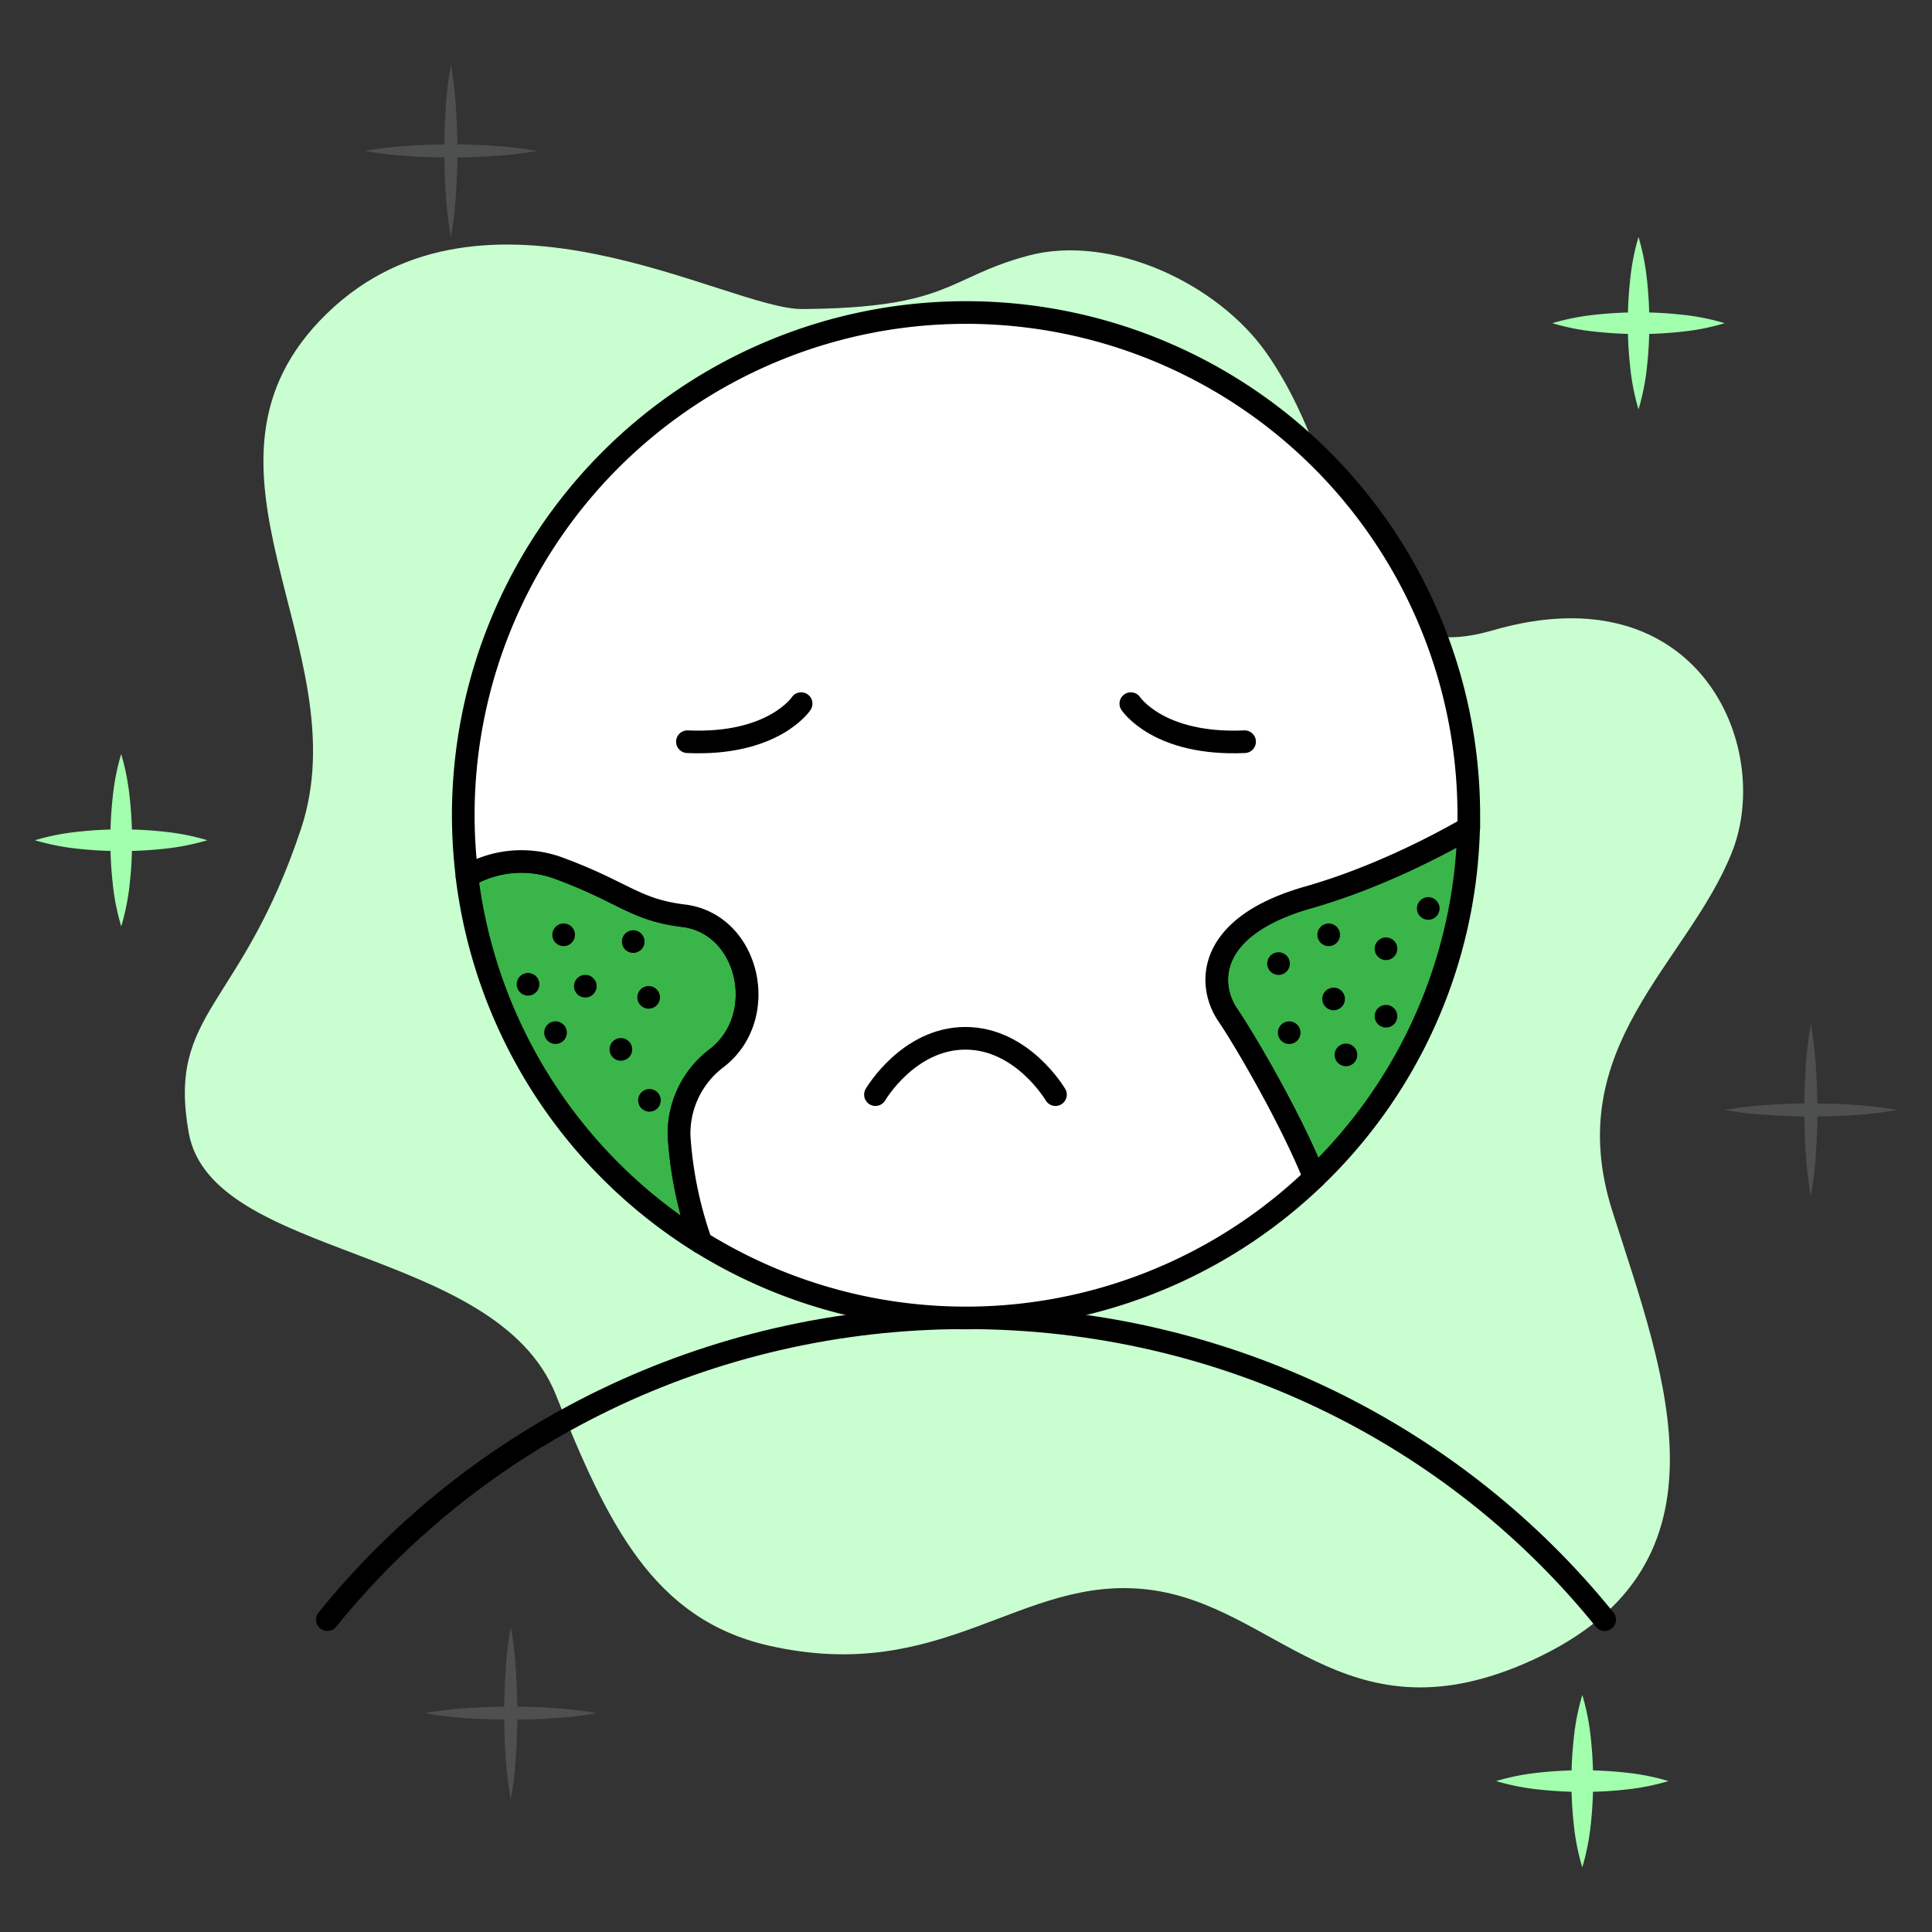 <svg id="Layer_1" data-name="Layer 1" xmlns="http://www.w3.org/2000/svg" viewBox="0 0 512 512"><rect x="0" y="0" width="512" height="512" fill="#333333" stroke="none"/><defs><style>.cls-1{fill:#c9ffd0;}.cls-2{fill:#a1ffad;}.cls-3{fill:#4e4f4f;}.cls-4{fill:#3ab54a;}.cls-4,.cls-5,.cls-6{stroke:#000;stroke-linecap:round;stroke-linejoin:round;stroke-width:6px;}.cls-5{fill:none;}.cls-6{fill:#fff;}</style></defs><path class="cls-1" d="M335.63,93.56c-13-18.57-41.34-31.7-63.25-25.78C250.82,73.6,252,81.61,212.59,81.9c-19.54.15-84.17-39.26-125.88,1.11s8.94,89-6.95,136.68S44.3,268,50,300.11c6,33.76,81.41,29.79,97.3,69.5,13.7,34.26,25.81,59.58,56.59,66.53,46.35,10.46,66.53-18.87,100.28-14.9s51.77,40,99.29,19.86c58.49-24.82,37.73-76.45,23.83-120.14s20.08-65.55,31.77-95.31c10.92-27.8-8.93-74.47-63.54-58.58C354.25,179.07,360.46,128.93,335.63,93.56Z"/><path class="cls-2" d="M411.38,85.65A61.66,61.66,0,0,1,422.8,83.4a104.18,104.18,0,0,1,11.42-.62,101.61,101.61,0,0,1,11.42.61,60.73,60.73,0,0,1,11.42,2.26,60.73,60.73,0,0,1-11.42,2.26,101.61,101.61,0,0,1-11.42.61,104.18,104.18,0,0,1-11.42-.62A61.66,61.66,0,0,1,411.38,85.65Z"/><path class="cls-2" d="M434.22,62.81a61.66,61.66,0,0,1,2.25,11.42,104,104,0,0,1,.62,11.42,101.61,101.61,0,0,1-.61,11.42,60.73,60.73,0,0,1-2.26,11.42A60.73,60.73,0,0,1,432,97.07a101.61,101.61,0,0,1-.61-11.42A104,104,0,0,1,432,74.23,61.66,61.66,0,0,1,434.22,62.81Z"/><path class="cls-3" d="M457.06,294.15a96.28,96.28,0,0,1,11.42-1.33c3.8-.28,7.61-.38,11.41-.39s7.62.11,11.42.38a96.55,96.55,0,0,1,11.42,1.34,94.53,94.53,0,0,1-11.42,1.35c-3.8.27-7.61.38-11.42.38s-7.61-.11-11.41-.39A94.26,94.26,0,0,1,457.06,294.15Z"/><path class="cls-3" d="M479.89,271.32a94.26,94.26,0,0,1,1.34,11.42c.28,3.8.38,7.61.39,11.41s-.11,7.62-.38,11.42A94.29,94.29,0,0,1,479.89,317a96.3,96.3,0,0,1-1.34-11.42c-.27-3.8-.38-7.61-.38-11.42s.11-7.61.38-11.41A98.43,98.43,0,0,1,479.89,271.32Z"/><path class="cls-2" d="M396.49,472a62.33,62.33,0,0,1,11.42-2.25,106.34,106.34,0,0,1,22.84,0A61.43,61.43,0,0,1,442.16,472a60.63,60.63,0,0,1-11.41,2.26,101.74,101.74,0,0,1-11.42.61,104,104,0,0,1-11.42-.62A61.5,61.5,0,0,1,396.49,472Z"/><path class="cls-2" d="M419.33,449.19a62.23,62.23,0,0,1,2.25,11.41,106.34,106.34,0,0,1,0,22.84,61.53,61.53,0,0,1-2.26,11.42,60.73,60.73,0,0,1-2.26-11.42,101.61,101.61,0,0,1-.61-11.42,104.18,104.18,0,0,1,.62-11.42A61.4,61.4,0,0,1,419.33,449.19Z"/><path class="cls-3" d="M112.53,454A94.26,94.26,0,0,1,124,452.67c3.8-.28,7.61-.38,11.42-.39s7.61.11,11.41.38A96.33,96.33,0,0,1,158.2,454a94.26,94.26,0,0,1-11.42,1.34c-3.8.28-7.61.38-11.41.38s-7.62-.11-11.42-.38A98.43,98.43,0,0,1,112.53,454Z"/><path class="cls-3" d="M135.37,431.17a98.69,98.69,0,0,1,1.34,11.42c.27,3.81.37,7.61.38,11.42s-.11,7.61-.38,11.42a96.38,96.38,0,0,1-1.34,11.41A94.36,94.36,0,0,1,134,465.43c-.27-3.81-.38-7.62-.38-11.42s.11-7.61.39-11.42A94.5,94.5,0,0,1,135.37,431.17Z"/><path class="cls-3" d="M96.64,40a94.5,94.5,0,0,1,11.42-1.34c3.81-.28,7.61-.38,11.42-.39s7.61.11,11.42.38A96.82,96.82,0,0,1,142.32,40a94.73,94.73,0,0,1-11.42,1.34c-3.81.28-7.61.38-11.42.38s-7.61-.11-11.42-.38A98.69,98.69,0,0,1,96.64,40Z"/><path class="cls-3" d="M119.48,17.14a96.55,96.55,0,0,1,1.34,11.42c.27,3.81.38,7.61.38,11.42s-.1,7.61-.38,11.42a94.34,94.34,0,0,1-1.34,11.41,96.41,96.41,0,0,1-1.35-11.41c-.27-3.81-.37-7.62-.37-11.42s.1-7.61.38-11.42A96.55,96.55,0,0,1,119.48,17.14Z"/><path class="cls-2" d="M9.27,222.67a61.5,61.5,0,0,1,11.42-2.25,101.5,101.5,0,0,1,11.42-.62,101.43,101.43,0,0,1,11.41.61,60.57,60.57,0,0,1,11.42,2.26,62.2,62.2,0,0,1-11.42,2.26,106.24,106.24,0,0,1-22.83,0A62.33,62.33,0,0,1,9.27,222.67Z"/><path class="cls-2" d="M32.11,199.83a62.33,62.33,0,0,1,2.25,11.42A106.58,106.58,0,0,1,35,222.67a104.16,104.16,0,0,1-.61,11.42,62.26,62.26,0,0,1-2.26,11.41,60.63,60.63,0,0,1-2.26-11.41,104.65,104.65,0,0,1,0-22.84A61.5,61.5,0,0,1,32.11,199.83Z"/><path class="cls-4" d="M189.94,280.38a25,25,0,0,0-10,20.73,104.32,104.32,0,0,0,5.8,28.17,133.27,133.27,0,0,1-62-97.09h0a28.53,28.53,0,0,1,24.68-2c17,6.31,19.74,10.82,32.53,12.44C198.44,244.63,204.16,269.34,189.94,280.38Z"/><path class="cls-4" d="M389.2,219.36a132.79,132.79,0,0,1-40.86,92.7C342,296.2,329.8,275.48,325.39,269c-5.47-8-5.79-23.47,21.23-31.2C364.39,232.72,380.35,224.44,389.2,219.36Z"/><path class="cls-5" d="M86.75,429.22c39.33-48.68,100.52-80,169.24-80s129.93,31.28,169.26,80"/><path class="cls-6" d="M325.39,269c4.41,6.49,16.56,27.21,22.95,43.07a133.28,133.28,0,0,1-162.56,17.22,104.32,104.32,0,0,1-5.8-28.17,25,25,0,0,1,10-20.73c14.22-11,8.5-35.75-9-37.73-12.79-1.62-15.57-6.13-32.53-12.44a28.53,28.53,0,0,0-24.68,2,134.59,134.59,0,0,1-1-16.16,133.24,133.24,0,1,1,266.48,0c0,1.12,0,2.23,0,3.34-8.85,5.08-24.81,13.36-42.58,18.43C319.6,245.52,319.92,261,325.39,269Z"/><line class="cls-5" x1="353.42" y1="264.73" x2="353.42" y2="264.73"/><line class="cls-5" x1="367.3" y1="269.31" x2="367.3" y2="269.31"/><line class="cls-5" x1="378.5" y1="240.75" x2="378.5" y2="240.75"/><line class="cls-5" x1="352.12" y1="247.73" x2="352.12" y2="247.73"/><line class="cls-5" x1="338.82" y1="255.36" x2="338.82" y2="255.36"/><line class="cls-5" x1="367.3" y1="251.43" x2="367.3" y2="251.43"/><line class="cls-5" x1="341.65" y1="273.67" x2="341.65" y2="273.67"/><line class="cls-5" x1="356.69" y1="279.56" x2="356.69" y2="279.56"/><line class="cls-5" x1="155.11" y1="261.35" x2="155.11" y2="261.35"/><line class="cls-5" x1="147.22" y1="273.66" x2="147.22" y2="273.66"/><line class="cls-5" x1="172.11" y1="291.6" x2="172.11" y2="291.6"/><line class="cls-5" x1="171.9" y1="264.31" x2="171.9" y2="264.31"/><line class="cls-5" x1="167.81" y1="249.53" x2="167.81" y2="249.53"/><line class="cls-5" x1="164.54" y1="278.1" x2="164.54" y2="278.1"/><line class="cls-4" x1="149.37" y1="247.73" x2="149.37" y2="247.73"/><line class="cls-5" x1="139.93" y1="260.84" x2="139.93" y2="260.84"/><path class="cls-5" d="M299.68,186.47s7.34,11.12,30.15,10.09"/><path class="cls-5" d="M212.31,186.47s-7.33,11.12-30.14,10.09"/><path class="cls-5" d="M232,290.09s8.71-14.93,23.84-14.93,23.87,14.93,23.87,14.93"/></svg>